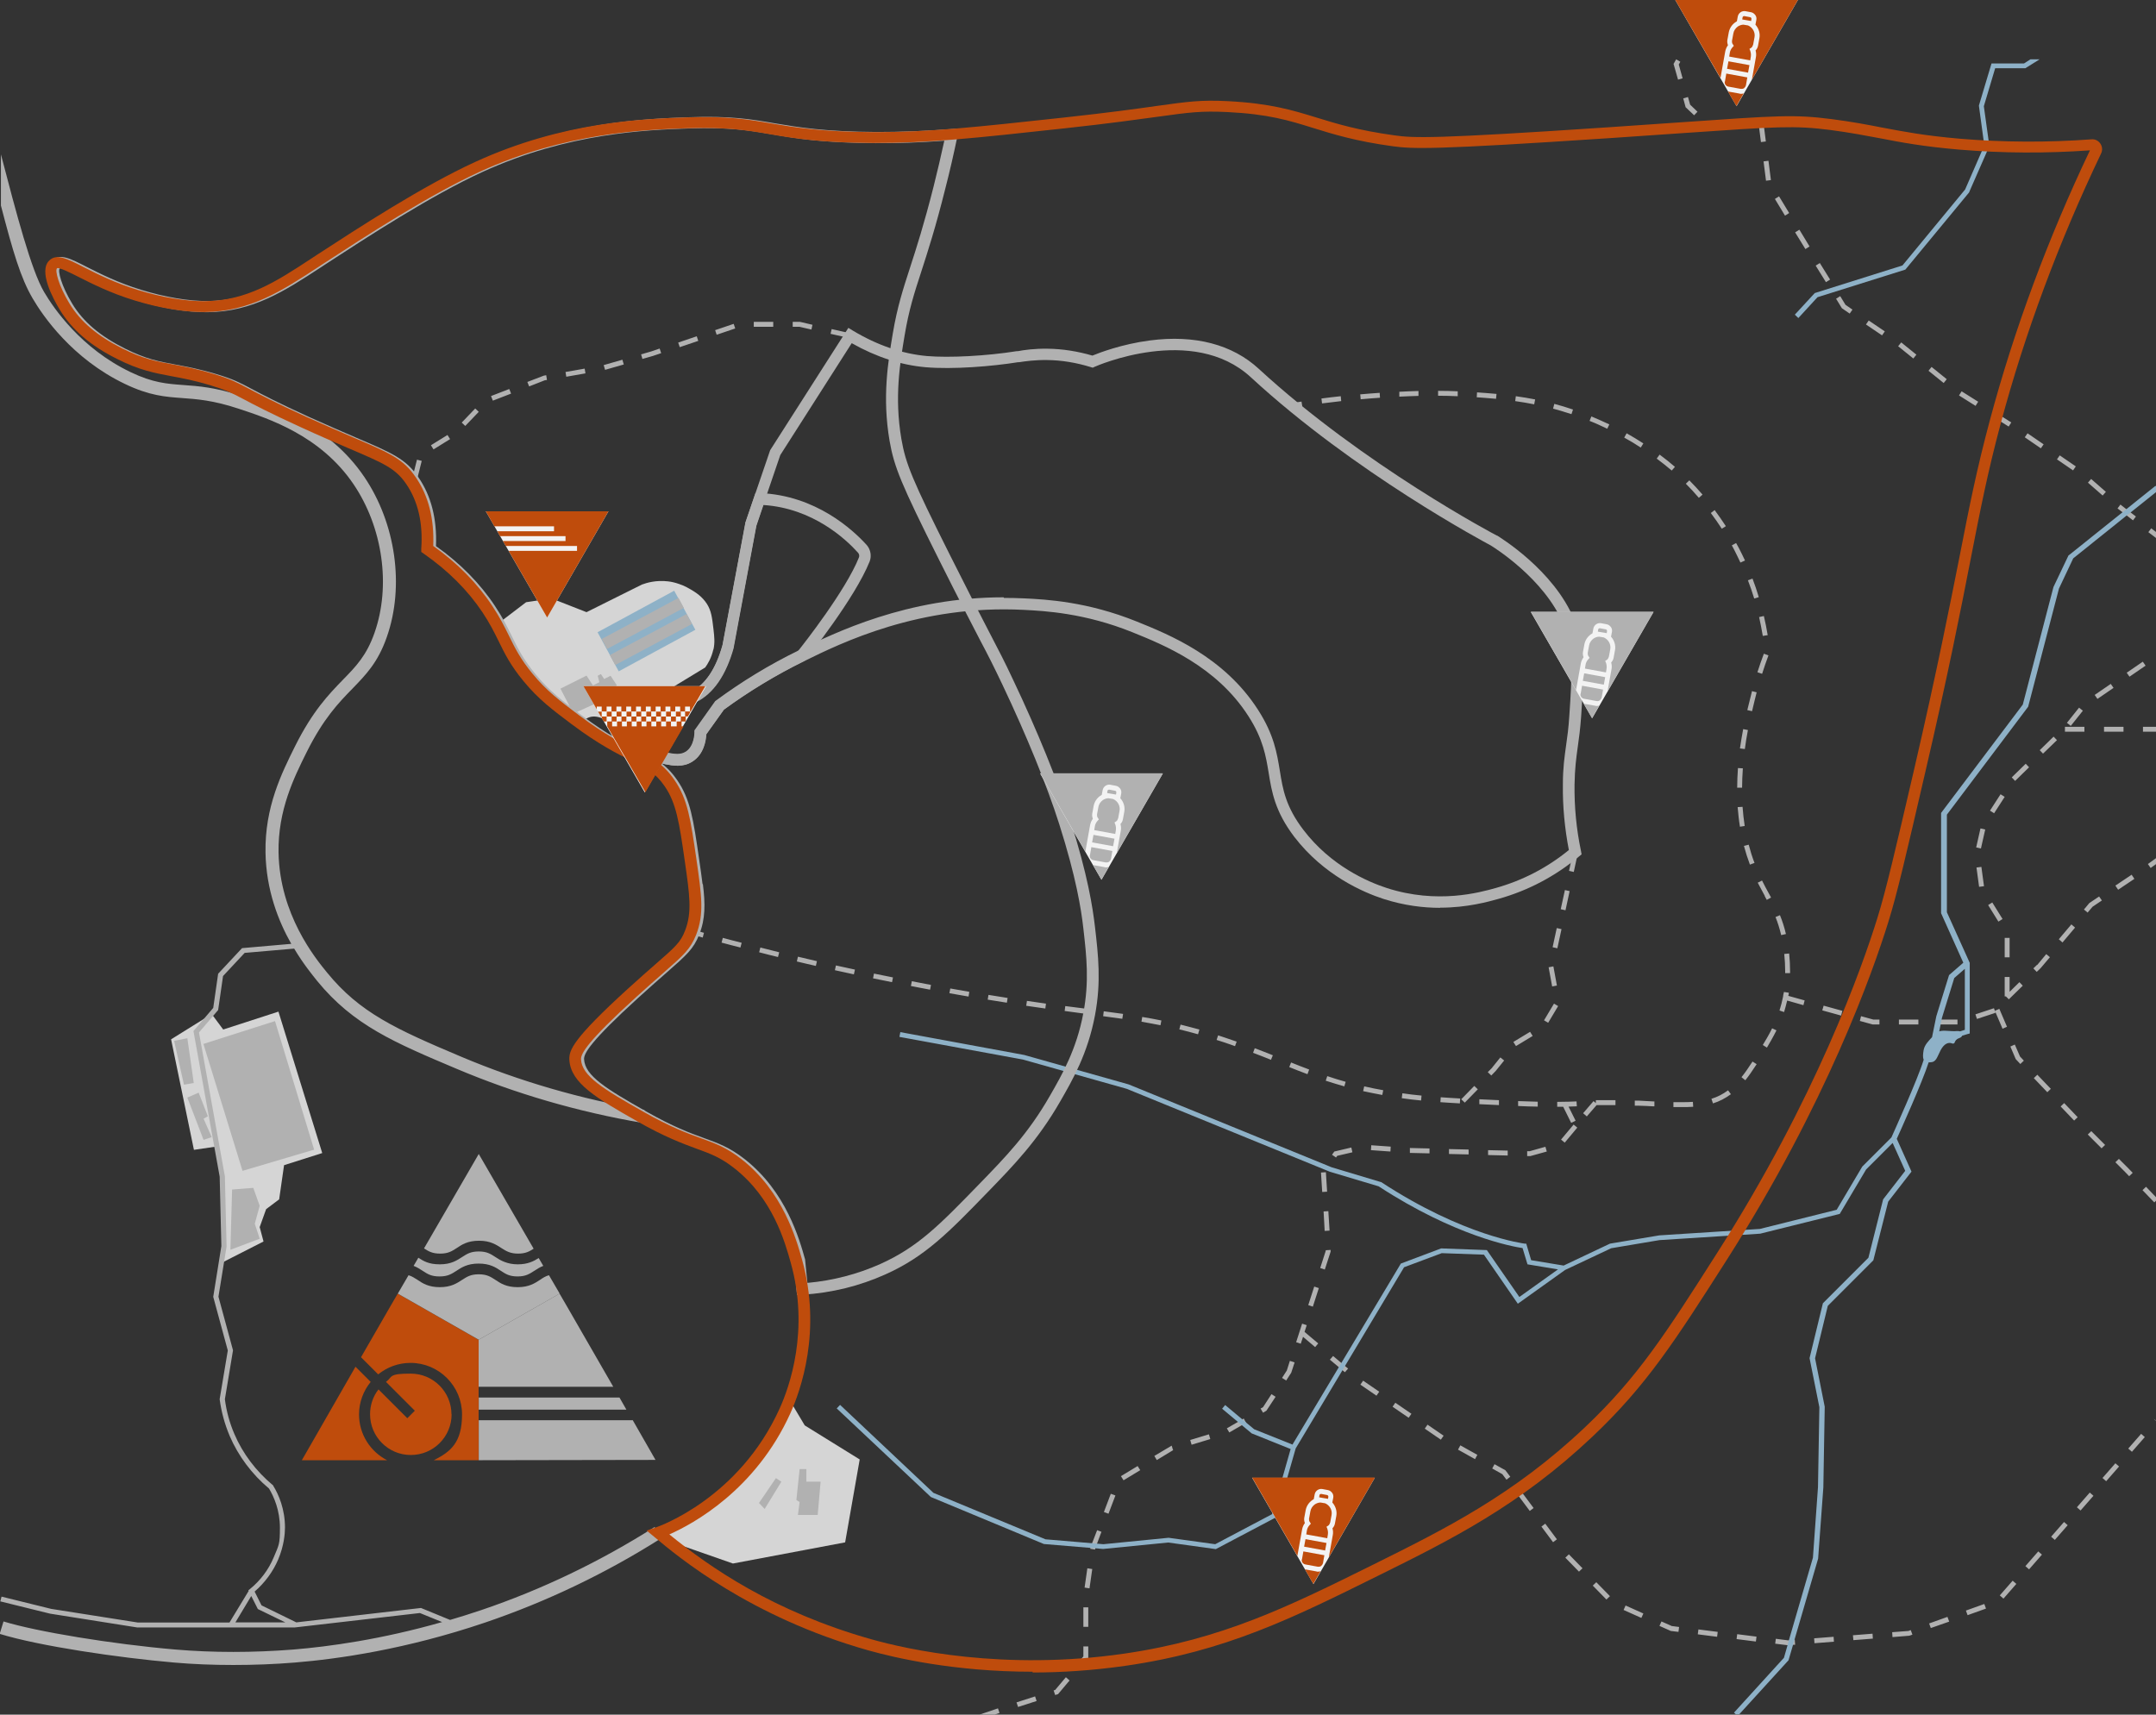 <?xml version="1.0" encoding="UTF-8"?>
<svg id="Ebene_2" data-name="Ebene 2" xmlns="http://www.w3.org/2000/svg" version="1.1" viewBox="0 0 1406.4 1118.7">
  <rect x="0" y="0" width="1406.4" height="1118.7" fill="#333333" stroke="none"/>
  <defs>
    <style>
      .cls-1 {
        fill: #b1b1b1;
      }

      .cls-1, .cls-2, .cls-3, .cls-4, .cls-5 {
        stroke-width: 0px;
      }

      .cls-2 {
        fill: #bf4c0c;
      }

      .cls-3 {
        fill: #d5d5d5;
      }

      .cls-4 {
        fill: #f3f3f3;
      }

      .cls-5 {
        fill: #8eb1c7;
      }
    </style>
  </defs>
  <path id="areas" class="cls-3" d="M181.6,659.9l28.6,92.4-24.9,7.9-3.2,22.3-8.5,6.4-4.2,11.7,2.5,9.4-27.5,14,1.7-10.7-1.1-45.6-3.5-19.7-15,2.2-14.9-72.1,26.5-16.5,7.5,10.1,36.1-11.7h-.1ZM524.9,929.9l-9.9-16.6-22,38.5-29.5,28.9-34.2,19.2,6.5,5.4,42.3,14.8,73.2-13.8,9.5-54.1-36-22.3h.1ZM465.4,423.8c1-4.6.6-8.2,0-13.4-.9-7.6-1.4-11.8-4.2-16.3-3.2-5-7.4-7.6-10.6-9.5-7.1-4.3-13.6-5.2-14.9-5.3-7.7-.9-13.8.9-17,2.1l-36.1,18c-7.6-3-15.1-5.9-22.7-8.9-5.3.7-11.4,1.6-16.7,2.4l-17.7,13.5,15.7,31.4,24.3,22.6,14.4,11s3.7-6.2,12.2-3l8.5,3.2,59.4-36.1c1.7-2.3,4.1-6.3,5.3-11.7h.1Z"/>
  <path id="paths" class="cls-1" d="M313.9,1050.5c-6.9,2.3-13.7,4.5-20.3,6.4l-19-7.8-81.3,9.4-22.7-11.1-4.5-9c6.7-5.8,12-13,15.4-21,3.8-9,4.4-16.9,4.4-20.8,0-12-4.1-21.5-7.7-27.3v-.2c-.1,0-.3-.2-.3-.2-10.9-9.1-19.6-20.6-25-33.3-3.1-7.2-5.2-14.8-6.2-22.7l5.3-31.9-9.5-35,5.3-32.7-1.1-45.8h0l-16.9-93.9,12.5-14.6,3.2-22.2,14.1-15.1,32.3-2.8c5.9,9.9,11.8,17.1,15,21.1,23.6,28.9,50.4,40.2,90.9,57.3,38.3,16.2,79.1,28.1,121.2,35.3l1.4-8.4c-41.5-7.1-81.7-18.8-119.4-34.7-42.9-18.1-66.3-28.8-87.6-54.9-7.7-9.4-31-37.9-31.7-78.5-.4-27.6,10-48.6,18.4-65.5,10.9-21.8,20.8-32.1,29.7-41.2,8.9-9.2,16.7-17.1,22.5-33.7,11.7-33.2,5.9-74.2-14.7-104.6-23-33.9-58.3-45.6-79.4-52.6-17.6-5.8-28.8-6.6-38.7-7.3-10.6-.8-19.7-1.4-34.3-8.4-32.4-15.5-50.3-41.8-56.5-52.4-8.3-14.2-17.9-50.6-28.1-89.7v33.4c7.9,30.3,12.9,47.3,20.7,60.6,6.6,11.3,25.7,39.3,60.2,55.8,16,7.7,26.4,8.4,37.3,9.2,9.4.7,20.1,1.4,36.7,6.9,20.1,6.6,53.7,17.7,75.1,49.3,19.1,28.2,24.5,66.3,13.7,97-5.2,14.8-12,21.8-20.6,30.6-9.2,9.5-19.7,20.3-31.2,43.3-8.8,17.7-19.8,39.8-19.3,69.4.4,24.5,8.4,44.8,16.8,59.6l-32.1,2.8-15.6,16.7-3.2,22.3-12.9,15.1,17.1,95,1.1,45.3-5.3,33.1,9.5,35-5.3,31.7v.2c1.1,8.2,3.3,16.2,6.5,23.8,5.6,13.1,14.5,25,25.7,34.4,3.3,5.5,7.1,14.4,7.1,25.5s-.6,11.1-4.1,19.5c-3.3,7.9-8.7,15.1-15.5,20.6l-1,.8.2.4-12.5,20.6h-59.8l-56.5-8.9-32.4-8-.8,3.1,32.4,8,56.8,9h103l81.5-9.4,14.5,5.9c-39.9,11.4-73.9,16-96.8,17.9-26.2,2.1-53,2.1-77.4,0-40.9-3.5-90.1-11.6-111.9-18.3l-2.5,8.1c25.9,8,77.9,15.6,113.7,18.7,12.4,1.1,25.5,1.6,38.8,1.6s26.7-.5,40.1-1.6c28.1-2.3,72.5-8.6,124.1-26.1,40.3-13.7,78.9-32.2,115-55.1l-4.5-7.2c-35.5,22.5-73.5,40.8-113.1,54.2h0ZM153.5,1058.6l10.4-17.3,4.3,8.5,17.9,8.7h-32.6ZM374,465.5l-8.4-16.2,17-8.5,4.2,6.4,4.2-2.1-1.1-4.2,2.1-1.1,2.1,3.2,4.2-2.1,4.2,6.4-12.7,6.4,1.8,3.9-17.8,8.1h0l.2-.2h0ZM707.1,661.3c-4-.5-8.2-1.1-12.6-1.7l.4-3.2c4.4.6,8.6,1.1,12.6,1.6l-.4,3.2h0ZM852.8,700.8c-4.3-1.6-8.6-3.3-11.8-4.6l1.2-3c3.2,1.3,7.5,3,11.8,4.6l-1.1,3h-.1ZM843.2,266.1l-.5-3.1c2-.3,4.1-.7,6.3-1l.5,3.1c-2.2.3-4.3.7-6.3,1h0ZM419.1,234.3l-.9-3.1,6.9-2,5.2-1.8,1,3-5.3,1.8-7,2h0ZM862.5,777.7l-.8-12.7,3.2-.2.8,12.7-3.2.2h0ZM345.2,252.2l-1.2-3,10.7-4.1,1.6-.3.5,3.1-1.4.2-10.2,4h0ZM394.7,241.3l-.9-3.1,12.2-3.5.9,3.1-12.2,3.5ZM369.4,245.8l-.5-3.1,12.5-2.2.5,3.1-12.5,2.2ZM862.4,263.2l-.4-3.2c4.1-.5,8.4-1.1,12.6-1.5l.3,3.2c-4.2.5-8.4,1-12.5,1.5h0ZM975.9,260.2c-4.7-.4-9.2-.8-12.6-1l.2-3.2c3.4.2,7.9.6,12.7,1l-.3,3.2h0ZM939.9,715.9c3.8.3,7.9.5,12.6.8l-.2,3.2c-4.7-.3-8.9-.5-12.7-.8l.2-3.2h.1ZM950.7,258.5c-4.2-.2-8.3-.3-12.6-.3v-3.2c4.3,0,8.5.1,12.8.3v3.2h-.2ZM973.4,696.5l5.3-6.6,2.5,2-5.5,6.8-2.9,3-2.3-2.2,2.9-2.9h0ZM1000.8,263.8c-4-.8-8.1-1.5-12.4-2.1l.4-3.2c4.4.6,8.5,1.3,12.6,2.1l-.6,3.1h0ZM863.3,790.4l3.2-.2.8,12.7-3.2.2-.3-5.7-.4-7h0ZM321.5,261.4l-1.2-3,11.9-4.6,1.2,3-11.9,4.6ZM919.8,749l12.7.3v3.2l-12.8-.3v-3.2h0ZM877,708.8c-4.1-1.1-8-2.4-12.2-3.7l1-3c4.1,1.4,8,2.6,12,3.7l-.9,3.1h.1ZM914.8,713.3c4.1.6,8.2,1.1,12.5,1.5l-.3,3.2c-4.4-.4-8.5-.9-12.6-1.5l.4-3.2h0ZM912.8,258.8v-3.2c3.9-.2,8.2-.4,12.5-.5v3.2c-4.2.1-8.5.3-12.6.5h0ZM521.4,213.2h-4.3v-3.2h4.8l8.1,1.9-.7,3.1-7.9-1.8h0ZM619.8,644.9c4.3.8,8.4,1.5,12.5,2.2l-.5,3.1c-4.1-.7-8.2-1.4-12.5-2.2l.6-3.1h0ZM594.9,640.2c4.2.8,8.4,1.6,12.4,2.4l-.6,3.1c-4.1-.8-8.2-1.5-12.5-2.4l.6-3.1h0ZM554.2,220.6l-12.4-2.8.7-3.1,12.4,2.8-.7,3.1h0ZM651,1114.6l1,3-3.3,1.1h-9.8l12.1-4.1h0ZM570.1,635.2c4.2.9,8.3,1.7,12.4,2.5l-.6,3.1c-4.1-.8-8.2-1.7-12.4-2.5l.6-3.1h0ZM545.3,629.9c4.2.9,8.3,1.8,12.4,2.7l-.7,3.1c-4.1-.9-8.2-1.8-12.4-2.7l.7-3.1ZM695.3,1094.3l2.4,2.1-7.5,8.9-1.9.6-1-3,1-.3,6.9-8.2h0ZM669.8,653c4.4.6,8.5,1.2,12.5,1.8l-.4,3.2c-4-.6-8.2-1.2-12.5-1.8l.5-3.2h0ZM675.2,1106.8l1,3-12.1,3.9-1-3,12.1-3.9ZM303.5,277.9l-2.3-2.2,8.8-9.2,2.3,2.2-8.8,9.2ZM644.8,649.1c4.3.7,8.5,1.4,12.5,2l-.5,3.1c-4.1-.6-8.2-1.3-12.5-2l.5-3.1ZM453.1,606.9c2.1.6,4.1,1.1,6.1,1.7l-.8,3.1c-2-.6-4.1-1.1-6.1-1.7l.8-3.1h0ZM479.6,214.3l-12.1,4.1-1-3,12.1-4.1,1,3ZM455.5,222.4l-12.1,4.1-1-3,12.1-4.1,1,3h0ZM282.8,293.2l-1.7-2.7,10.8-6.7,1.7,2.7-10.8,6.7ZM272,313l-3.1-.8,3.1-12.3,3.1.8-3.1,12.4h0ZM990.5,718.4c4.6.2,8.8.3,12.6.4v3.2c-3.9,0-8.2-.2-12.8-.4v-3.2h.2ZM520.6,624.2c4.2,1,8.3,2,12.3,2.9l-.7,3.1c-4.1-.9-8.2-1.9-12.4-2.9l.7-3.1h.1ZM496,618.2c4.1,1,8.2,2.1,12.3,3.1l-.8,3.1c-4.1-1-8.2-2-12.3-3.1l.8-3.1ZM471.5,611.9c4.1,1.1,8.2,2.2,12.3,3.2l-.8,3.1c-4.1-1-8.1-2.1-12.3-3.2l.8-3.1h0ZM504.4,213.2h-12.7v-3.2h12.7v3.2ZM997.8,751.1l10.3-2.9.9,3.1-10.8,3h-2v-3.2h1.6ZM1314.5,509.5l-2.2-2.3,9.1-8.9,2.2,2.3-9.1,8.9h0ZM1352.3,306.9l-10.5-7.2,1.8-2.6,10.5,7.2-1.8,2.6h0ZM1330.5,489.5l9.1-8.9,2.2,2.3-9.1,8.8-2.2-2.3h0ZM1328.9,629.6l5.9-7.1,2.4,2-6.1,7.2-2.5,2.4-2.2-2.3,2.4-2.3h0ZM1310.4,652l-1.9-1.9h-.8v-12.7h3.2v9.7l6.4-6.3,2.2,2.3-9.1,8.9h0ZM1331.3,292.5l-10.5-7.2,1.8-2.6,10.5,7.2-1.8,2.6h0ZM1303.6,601.3l-6.7-10.8,2.7-1.7,6.7,10.8-2.7,1.7ZM1300.8,530.6l-2.7-1.7,6.9-10.7,2.7,1.7-6.9,10.7h0ZM1310.3,278.3l-10.8-6.8,1.7-2.7,10.8,6.8-1.7,2.7ZM1310.9,624.6h-3.2v-12.7h3.2v12.7ZM1304.2,658.2l5,11.7-2.9,1.3-5-11.7,2.9-1.3h0ZM1387.3,438.9l10.5-7.2,1.8,2.6-10.5,7.2-1.8-2.6h0ZM1348.3,471.6l7.9-9.9,2.5,2-7.9,9.9-2.5-2ZM1385.2,474.2v3.2h-12.7v-3.2h12.7ZM1381.7,580.5l-1.8-2.7,10.6-7.1,1.8,2.7-10.6,7.1h0ZM1366.4,453.4l10.5-7.2,1.8,2.6-10.5,7.2-1.8-2.6h0ZM1289.1,552.9l2.8-12.4,3.1.7-2.8,12.4-3.1-.7h0ZM1384.8,334.4l-3.5-2.7,1.9-2.5,4.1,3.2,2.6,2,3.4,2.6-1.9,2.5-4-3.1-2.6-2h0ZM1362.9,589.2l6.4-4.3,1.8,2.6-6.1,4.1-3.2,3.8-2.4-2,3.5-4.2h0ZM1347,474.2h12.7v3.2h-12.7v-3.2ZM1343,612.8l8.2-9.7,2.4,2.1-8.2,9.7-2.4-2.1ZM1371.6,323.3l-9.6-8.4,2.1-2.4,9.6,8.4-2.1,2.4ZM706.7,1074.2h3.2v7.7l-4,4.7-2.4-2.1,3.2-3.8v-6.5h0ZM1070.3,292c-3.5-2.3-7.1-4.5-10.8-6.5l1.6-2.8c3.7,2.1,7.4,4.3,10.9,6.6l-1.7,2.7h0ZM1099.6,70.1l-1.6-5.9,3.1-.9,1.4,5,4.8,4.6-2.2,2.3-5.5-5.2h0ZM1101.9,313.3c3,3,5.9,6.2,8.7,9.4l-2.4,2.1c-2.7-3.2-5.6-6.3-8.5-9.2l2.3-2.2h0ZM1026.6,568.9l-3.1-.7,2.7-12.5,3.1.7-2.7,12.5h0ZM1094.6,51.9l-2.9-10.2,1.7-3h0l2.7,1.6-1,1.8,2.5,9-3.1.9h.1ZM1048.4,279.7c-3.8-1.8-7.6-3.6-11.5-5.1l1.2-2.9c3.9,1.6,7.8,3.4,11.7,5.2l-1.4,2.9h0ZM1020.8,580.7l3.1.7-2.7,12.5-3.1-.7,2.7-12.4h0ZM1012.5,643.6l-2.3-12.5,3.1-.6,2.3,12.5-3.1.6h0ZM1009.9,667.3l-2.7-1.6,6.5-10.9,2.7,1.6-6.5,10.9h0ZM1025.1,270.2c-4-1.3-8-2.5-12-3.6l.8-3.1c4.1,1.1,8.2,2.3,12.2,3.7l-1,3h0ZM1289.3,566l3.2-.4,1.7,12.6-3.2.4-1.7-12.6ZM1015.9,618.7l-3.1-.7,2.7-12.5,3.1.7-2.7,12.5h0ZM1164.5,634.9v-1.3c0-3.7-.2-7.4-.6-11.2l3.2-.3c.4,3.9.6,7.7.6,11.5s0,.9,0,1.3h-3.2ZM1161.1,597.1c1.6,3.9,2.9,8,3.9,12.3l-3.1.7c-1-4.2-2.2-8.1-3.7-11.8l2.9-1.2h0ZM1164.4,140.7l-6.6-10.9,2.7-1.7,6.6,10.9-2.7,1.7ZM1191.1,184.1l-6.7-10.8,2.7-1.7,6.7,10.8-2.7,1.7ZM1248.1,233.9l-9.9-8,2-2.5,9.9,8-2,2.5h0ZM1150.4,105.3l3.2-.4,1.6,12.6-3.2.4-1.6-12.6ZM1148.7,92.7l-1.6-12.6,3.2-.4,1.6,12.6-3.2.4ZM1123.2,345c-2.3-3.5-4.7-7-7.2-10.3l2.5-1.9c2.5,3.4,5,6.9,7.3,10.5l-2.7,1.7h0ZM1144.3,390.5c-1.2-4-2.6-8-4.1-11.9l3-1.1c1.5,4,2.9,8,4.1,12.1l-3,.9h0ZM1150.6,401.9c1,4.1,1.8,8.4,2.5,12.5l-3.2.5c-.7-4.1-1.5-8.3-2.4-12.3l3.1-.7h0ZM877.8,891.6l1.6,1.3-2.1,2.4-1.2-1-2.5-2.1-6.1-5.1,2.1-2.4,5.7,4.8,2.5,2.1h0ZM1170.8,1070.4l.2,2.7h-1l-3.4.3h-.5l-8.1-1,.4-3.2,7.8,1h1.4l3.2-.4v.5h0ZM1196.1,1067.9l.2,3.2-12.7,1-.2-3.2,12.7-1h0ZM1149.4,439.6l-3-1c1.3-4.1,2.7-8.1,4.2-12.1l3,1.1c-1.5,3.9-2.8,7.9-4.1,11.9h0ZM1166.4,649.7l10.8,3-.8,3.1-10.6-3c-.6,2.6-1.3,5.1-2,7.5l-3-1c.9-2.9,1.7-5.9,2.3-8.9,0-.7.3-1.8.6-3.2l3.2.5c0,.7-.2,1.4-.3,1.9h-.2ZM1151.2,584.5c-1.5-2.7-3-5.5-4.6-8.6l2.8-1.4c1.5,3,3,5.8,4.5,8.5.5.9,1,1.8,1.4,2.6l-2.8,1.5c-.5-.9-1-1.7-1.4-2.6h0ZM1158.8,672.3c-2.2,4.4-4.5,8.3-6.2,11.2l-2.7-1.7c1.7-2.8,4-6.6,6.1-10.9l2.9,1.4h-.1ZM1173.8,149.9l6.6,10.9-2.7,1.7-6.7-10.9,2.7-1.7h0ZM1189.5,656.1l12.3,3.4-.8,3.1-12.3-3.4.9-3.1h0ZM1222,665.2h4v3.2h-4.4l-8.4-2.3.8-3.1,8,2.2h0ZM1219,209.1l10.5,7.1-1.8,2.6-10.5-7.1,1.8-2.6ZM1203.9,198.9l4.5,3.1-1.8,2.6-5.1-3.5-3.8-6.2,2.7-1.7,3.4,5.6h.1ZM1221.5,1065.9l.2,3.2-12.7,1-.3-3.2,12.7-1h.1ZM1135,539.3c-.7-4.1-1.1-8.4-1.5-12.7l3.2-.2c.3,4.2.8,8.4,1.4,12.5l-3.2.5h0ZM1127.2,711.3l1.9,2.6c-3.7,2.7-7.5,4.7-11.7,6l-1-3c3.9-1.2,7.4-3,10.8-5.5h0ZM1142.8,450.9l3.1.8h0c-.9,3.8-2,7.8-3,12.3l-3.1-.7c1.1-4.5,2.1-8.6,3-12.1v-.2h0ZM1104.3,718.9l.2,3.2c-2.3.2-4.9.2-7.9.2h-5v-3.2h5c2.9,0,5.4,0,7.6-.2h.1ZM1107.9,1063.1l12.6,1.6-.4,3.2-12.6-1.6.4-3.2ZM1246.4,1063.5l1.1,3-2,.7-11,.9-.2-3.2,10.6-.8,1.6-.6h0ZM1135.3,367c-1.3-2.7-2.6-5.5-4-8.2-.5-1-1.1-2-1.6-3l2.8-1.5c.6,1,1.1,2,1.7,3.1,1.4,2.7,2.8,5.5,4.1,8.3l-2.9,1.3h0ZM1143.2,692.6l2.7,1.7c-3,4.6-5.2,7.8-7.4,10.5l-2.5-2c2.1-2.6,4.3-5.7,7.2-10.2h0ZM1133.2,1066.2l12.6,1.6-.4,3.2-12.6-1.6.4-3.2h0ZM1137.1,475.7l3.1.6c-.8,4.2-1.5,8.4-2,12.4l-3.2-.4c.6-4.1,1.3-8.3,2.1-12.6h0ZM1136.9,501.3c-.3,4.3-.5,8.5-.5,12.6h-3.2c0-4.2.2-8.5.5-12.8l3.2.2h0ZM1141.5,564.1c-1.5-4-2.8-8.1-3.9-12.2l3.1-.8c1.1,4.1,2.3,8.1,3.8,11.9l-3,1.1h0ZM1396.7,935.5l2.4,2.1-8.4,9.6-2.4-2.1,8.4-9.6ZM1388.8,767.3l-2.6-2.7-6.3-6.3,2.3-2.2,6.3,6.3,2.7,2.8-2.3,2.2h0ZM1379.9,954.7l2.4,2.1-8.4,9.6-2.4-2.1,8.4-9.6h0ZM1363.2,973.8l2.4,2.1-8.4,9.6-2.4-2.1,8.4-9.6ZM1090.7,1060.9l4.6.6-.4,3.2-5-.6-7.4-3.3,1.3-2.9,7,3.1h0ZM1373.2,747l-2.3,2.2-9-9,2.3-2.2,9,9h0ZM1397.9,474.2h8.5v3.2h-8.5v-3.2ZM1238.7,665.2h12.7v3.2h-12.7v-3.2ZM1355.3,728.9l-2.3,2.2-8.8-9.2,2.3-2.2,8.8,9.2ZM1401.3,563.6l5.1-3.7v3.9l-3.5,2.5-1.8-2.6h0c0,0,.1-.1.1-.1ZM1405.2,925.8l1.2,1.1v.2l-1.3-1.2h0s0,0,0,0h.1ZM1399.9,774.3l6.5,6.8v2.3l-1.1,1.1-7.7-8,2.3-2.2h0ZM1406.4,347v4l-5-3.8,1.9-2.5,3,2.3h0ZM1264.2,665.2h12.7v3.2h-12.7v-3.2ZM1288.7,264.8l-10.8-6.8,1.7-2.7,10.8,6.8-1.7,2.7h0ZM1346.4,993l2.4,2.1-8.4,9.6-2.4-2.1,8.4-9.6h0ZM1270.4,1055l1.1,3-12,4.2-1.1-3,12-4.3h0ZM1294.4,1046.5l1.1,3-12,4.3-1.1-3,12-4.3ZM1267.9,249.9l-9.9-8,2-2.5,9.9,8-2,2.5h0ZM1300.7,657.8l1,3-12.1,4-1-3,12.1-4ZM1329,701.2l8.8,9.2-2.3,2.2-8.8-9.2,2.3-2.2ZM1329.6,1012.2l2.4,2.1-8.4,9.6-2.4-2.1,8.4-9.6ZM1312.9,1031.3l2.4,2.1-8.4,9.6-2.4-2.1,8.4-9.6ZM1317.6,689.2l2.6,2.8-2.3,2.2-3-3.2-3.5-8.2,2.9-1.3,3.3,7.6h0ZM1028.9,735.7l-8.2,9.8-2.4-2,8.2-9.8,2.4,2h0ZM851,869l8.9,7.5-2,2.4-7.9-6.7-1.5,4.5-3-1,3.9-12.1,3,1-1.4,4.3h0ZM829.4,909.6l2.7,1.7-6,9.1-2.2,1.3-1.6-2.7,1.6-.9,5.5-8.5h0ZM841.5,887.9l3,1-2.2,6.7-3.3,5.1-2.7-1.7,3.1-4.8,2-6.3h.1ZM812.9,928.1h0l-2.9,1.8-8.1,4.7-1.6-2.7,7.1-4.1,2.9-1.7,1-.6,1.5,2.7h0ZM829.2,691.5c-4.5-1.8-8.3-3.3-11.8-4.6l1.1-3c3.5,1.3,7.3,2.8,11.8,4.6l-1.2,2.9h.1ZM805.5,682.5c-2.4-.9-4.9-1.7-7.5-2.6-1.5-.5-3-1-4.4-1.4l1-3c1.5.5,2.9,1,4.5,1.5,2.6.9,5.1,1.7,7.6,2.6l-1.1,3h0ZM887.6,260.5l-.3-3.2c4.2-.4,8.5-.7,12.7-1l.2,3.2c-4.2.3-8.4.6-12.6,1h0ZM881.5,748.7l.7,3.1-9.9,2.3-.8,1.1-2.6-1.8,1.5-2.1,11-2.6h0ZM857.3,839.4l3,1-3.9,12.1-3-1,3.9-12.1h0ZM868,816.6l-3.8,11.7-3-1,3.6-11.2v-.4l3.2-.2v1h0ZM890,708.8c4,.9,8.1,1.8,12.3,2.5l-.6,3.1c-4.2-.8-8.4-1.6-12.5-2.5l.7-3.1h0ZM788.6,935.8l.9,3.1-12.2,3.7-.9-3.1,12.2-3.7ZM715.5,998.3l3,1.1-3,8-1.1,3h0v.6l-3.2-.5v-.3l.2-.8.9-2.3,3.4-8.8h-.2ZM732.1,664.7c-4-.6-8.2-1.1-12.5-1.7l.4-3.2c4.4.6,8.5,1.1,12.6,1.7l-.5,3.2h0ZM709.3,1023.2l3.2.5-1.8,12.6-3.2-.5,1.8-12.6h0ZM724.6,974.6l3,1.1-4.5,11.9-3-1.1,4.5-11.9h0ZM1090.5,307c-3.1-2.6-6.4-5.3-9.8-7.8l1.9-2.6c3.5,2.6,6.9,5.3,10,8l-2.1,2.4h0ZM781.5,674.8c-4.2-1.2-8.1-2.2-12.2-3.2l.8-3.1c4.1,1,8.1,2.1,12.3,3.2l-.9,3.1h0ZM742.1,956.5l1.7,2.7-10.9,6.6-1.7-2.7,10.9-6.6ZM757,668.9c-4-.8-8-1.5-12.4-2.3l.5-3.1c4.4.7,8.5,1.5,12.5,2.3l-.6,3.1h0ZM764.9,945.4l.4.7-10.7,6.5-1.6-2.7,11.3-6.7.7,2.2h-.1ZM1008,994.1l7.6,10.2-2.5,1.9-7.6-10.2,2.5-1.9h0ZM706.7,1048.7h3.2v12.7h-3.2v-12.7ZM992.8,973.7l7.6,10.2-2.5,1.9-7.6-10.2,2.5-1.9h0ZM1019.6,722.1h-3.8v-3.2c5.9,0,9.8-.2,12.6-.3l.2,3.2c-1.5,0-3.2.2-5.4.2l4.6,9.2-2.9,1.4-5.2-10.5h0ZM982.1,959.4l3.1,4.1-2.5,1.9-2.7-3.6-6.6-3.7,1.5-2.8,7.2,4h0ZM999.8,675.9l-10.9,6.6-1.7-2.7,10.9-6.6,1.7,2.7ZM983.4,753.9l-12.7-.3v-3.2l12.8.3v3.2h0ZM1060.4,1047.5l11.6,5.2-1.3,2.9-11.6-5.2,1.3-2.9ZM1023.4,1014.1l8.9,9.1-2.3,2.2-8.9-9.1,2.3-2.2h0ZM1078.3,718.6h.9v3.2h-1c-2.9-.2-6-.3-9.2-.4h-2.6v-3.3h2.7c3.2.2,6.3.3,9.2.5h0ZM889.2,900.8l10.5,7.2-1.8,2.6-10.5-7.2,1.8-2.6h0ZM1041.3,1032.3l8.9,9.1-2.3,2.2-8.9-9.1,2.3-2.2h0ZM1049.1,717.8h4.7v3.2h-12.3l-6.4,7.4-2.4-2.1,6.8-7.9,1.5,1.3v-1.9h8.1ZM910.2,915.2l10.5,7.2-1.8,2.6-10.5-7.2,1.8-2.6h0ZM957.9,753.2l-12.7-.3v-3.2l12.8.3v3.2h0ZM952.6,943l11.1,6.2-1.5,2.8-11.1-6.2,1.5-2.8h0ZM894.5,747.2l12.7.9-.2,3.2-12.7-.9.2-3.2h0ZM931.2,929.5l10.5,7.2-1.8,2.6-10.5-7.2,1.8-2.6ZM977.7,721c-4.5-.2-8.7-.4-12.7-.6v-3.2c4.1.2,8.3.4,12.8.6v3.2h0ZM961.7,708.5l2.3,2.2-8.5,8.7-2.3-2.2,8.5-8.7h0ZM526,966.7h9.3l-1.9,21.7h-12.9l1.1-8.4-2.1-1.3,2.1-20.2h4.4v8.2h0ZM506.2,964.4l3.5,2.3-10.9,17.8-3.7-3.9,11.1-16.3h0ZM169.4,786.7l-3.2,11.7,3.2,9.8-19.1,7.2,1.1-39.3,13.8-1.1,4.2,11.7h0ZM135.6,728.3l-2.8,1.6,5.3,12-5.3,1.8-10.6-27.6,7.4-3.2,6,15.4ZM122.2,677.3l4.2,29.3-6.4,1.1-6.4-28.6,8.5-1.7h.1ZM204.9,750.1l-46.7,13.8-25.5-82.8,46.7-14.9,25.5,83.8h0Z"/>
  <path id="lakes" class="cls-5" d="M439.8,385.4l13.8,25.5-50,27.1-13.8-25.5,50-27.1ZM1185.6,193.9l57.3-18,41.7-50.5v-.2l13.1-29.9-3.6-26,7.4-24.8h19.7l9.3-5.8h-6l-4.2,2.7h-21.2l-8.2,27.4v.3l3.5,25.8-12.5,28.7-40.9,49.6-57.2,18-13,14.1,2.3,2.2,12.4-13.5h0ZM1406.4,317v4.1l-16.5,13.2-2.6,2-34.9,28-9.3,19.7-20.1,77.1-53,70.4v63.7l14.9,33v46.1l-1.2.3s-1.5.4-3.7,1.1c-.3.7-1,1.3-2,1.6-1.8.6-2.6,1.8-2.9,2.8-.2.6-.9,1-1.6.7-2.7-1.1-5.4.3-7.6,4.4-2.5,4.8-2.8,7.9-7,7.9s-.5,0-.8,0c-4.2,13.2-18.5,44.8-20.8,49.9l9.6,21.4-15.2,19.6-9.7,38.3-29.7,29.7-8.3,34.2,6.3,31.6v.2l-.9,52.5-3.4,46.4-15.5,53.2-.8,2.8-3,10.3-32.2,35.3h-2.2l-1.2-1.1,32.6-35.8,2.4-8.4.9-3.3,15.6-53.6,3.3-46,.9-52.2-6.4-32,8.7-35.8,29.7-29.7,9.6-38.1,14.4-18.6-8.2-18.2-17.3,17.3-17.2,29-51.9,12.9-65.7,4.2-31.5,5.3-30.1,14.2-30.8,22-22.1-32-27.5-1-24.6,9.2-70.7,118.2-12.9,45-39.2,20.7-31.1-4.3-42.4,4.2h0l-38.4-3.2h-.2l-73.8-30.7-.2-.2-61.2-57.6,2.2-2.3,60.9,57.4,73.1,30.3,37.8,3.2,42.5-4.2,30.4,4.2,37.1-19.6,12.1-42.5-25.4-10.2-19.3-16.1,2-2.4,18.9,15.8,25,10,70.7-118.1,26.3-9.9,29.8,1.1,21.2,30.6,25.2-18-19.9-3.3-3.2-10.6c-6.7-1-44.1-7.8-93.9-40.3l-31.8-9.5-132.5-54.1-67.7-19.1-80.6-14.8.6-3.1,80.8,14.9,68.1,19.2,132.5,54.1,32,9.6h.2c54.2,35.5,93.3,40.1,93.7,40.2h1l3.2,10.8,21.2,3.5,30.2-14.3,32.2-5.4,65.6-4.2,50.1-12.5,16.7-28.2,19-19c1.5-3.4,17-37.5,21-50.5v-.4c-.6-1.4-.4-3.5,0-6,.6-3.5,3.3-6.1,5.5-8.5l2.8-13.7,8.3-26.8,9.3-8.1-14.5-32.3v-65.4l53.3-70.7,20-76.7,9.8-20.6.3-.2,34.6-27.7,2.6-2.1,19.1-15.3h.5,0ZM1281.7,632.1l-6.9,6-8,25.9-1.8,8.9c2.9-1,7.7.2,11.4-.2.9,0,1.6,0,2.2.2,1.3-.4,2.4-.8,3.1-1v-39.8h0Z"/>
  <path id="short-path-running" class="cls-1" d="M442.1,499.6c-2.8,0-5.6-.5-8.2-1-2.5-.5-24.1-4.9-25.3-18.2-.6-6.8,4.6-11.9,7.5-14.7,7.6-7.4,15.6-9.1,22.7-10.7,4.3-.9,8.3-1.8,12.2-3.8,9.1-4.6,16-14.9,20.3-30.4l14.9-79.7,6.6-19.4h2.8c36.6,1.4,60.9,24.1,69.7,33.8,2.6,2.9,3.4,7.2,2,10.8-9.7,24.2-40.3,62.4-41.6,64l-.5.6-.7.4c-18.3,9-35.8,19.6-52.2,31.6l-11.5,16.1c-.2,3.7-1.4,13-9.1,17.8-3.1,2-6.3,2.6-9.3,2.6h0l-.3.2h0ZM493.4,343.1l-14.8,79.5v.2c-5,17.7-13.1,29.6-24.2,35.2-4.7,2.4-9.4,3.4-14,4.4-6.7,1.5-13,2.8-19.1,8.7-2.1,2-5.6,5.4-5.3,8.7.5,5.5,11.6,10.1,19.3,11.5,4.7.9,8.7,1.6,12.2-.6,5.7-3.6,5.7-12.4,5.7-12.7v-1.2l13.5-19,.5-.4c16.7-12.3,34.5-23.2,53.1-32.3,4.1-5.1,31.4-39.9,40-61.4.4-1,.2-2.2-.6-3.1-7.9-8.8-29.4-29-61.7-31.1l-4.6,13.6h0Z"/>
  <path id="swimming" class="cls-1" d="M446.1,396.6l-50.1,26.8-3.5-6.5,50.1-26.8,3.5,6.5ZM447.9,400.6l-50.1,26.8,3.5,6.5,50.1-26.8-3.5-6.5Z"/>
  <g id="start-icon">
    <polygon id="start-icon-background" class="cls-4" points="396.9 333.6 356.9 402.9 316.9 333.6 396.9 333.6"/>
    <polygon id="start-icon-color" class="cls-2" points="396.9 333.6 356.9 402.9 331.8 359.4 376.4 359.4 376.4 356.2 329.9 356.2 328.1 353 368.9 353 368.9 349.8 326.2 349.8 324.4 346.6 361.4 346.6 361.4 343.4 322.5 343.4 316.9 333.6 396.9 333.6"/>
  </g>
  <g id="full-icon">
    <path id="green-path" class="cls-1" d="M400,904.8h-87.8v-30.7l52.8-30.1,5,8.6,30,52.1h0ZM404.1,911.8h-91.8v7.9h96.3l-4.5-7.9h0ZM412.6,926.6h-100.3v26.1l115.3-.2-14.9-26h0Z"/>
    <path id="orange-path" class="cls-2" d="M252.6,952.7h-55.7l35-61,9.9,9.9c-4.7,5.8-7.6,13.2-7.6,21.2,0,13,7.4,24.3,18.3,29.9h.1ZM294.5,922.8c0-14.7-11.9-26.6-26.6-26.6s-11.6,2-16.1,5.4l18.8,18.8-4.9,4.9-18.8-18.8c-3.5,4.5-5.5,10.1-5.5,16.2,0,14.7,11.9,26.6,26.6,26.6s26.6-11.9,26.6-26.6h0ZM259.4,844.1l-5,8.6-18.9,32.8,11.2,11.2c5.8-4.7,13.1-7.5,21.1-7.5,18.5,0,33.6,15.1,33.6,33.6s-7.5,24.4-18.4,29.9h29.2v-78.6l-52.8-30.1h0Z"/>
    <path id="blue-path" class="cls-1" d="M287.1,817.9c-5.1,0-7.6-1.5-10.5-3.4l35.7-61.6,35.8,61.8c-2.8,1.8-5.2,3.2-10.2,3.2s-7.7-1.6-10.8-3.6c-3.4-2.2-7.2-4.8-14.6-4.8s-11.2,2.5-14.6,4.8c-3.1,2-5.5,3.6-10.8,3.6h0ZM286.8,832.8c5.3,0,7.7-1.6,10.8-3.6,3.4-2.2,7.2-4.8,14.6-4.8s11.2,2.5,14.6,4.8c3.1,2,5.5,3.6,10.8,3.6s7.7-1.6,10.8-3.6c1.8-1.1,3.6-2.4,6-3.3l-3-5.1c-3.2,2-7,4.1-13.7,4.1s-11.2-2.5-14.6-4.8c-3.1-2-5.5-3.6-10.8-3.6s-7.7,1.6-10.8,3.6c-3.4,2.2-7.2,4.8-14.6,4.8s-10.7-2.2-14-4.3l-3.1,5.3c2.4.9,4.3,2.2,6,3.3,3.1,2,5.5,3.6,10.8,3.6h.2ZM358.1,832c-2.2.6-3.9,1.7-5.8,3-3.4,2.2-7.2,4.8-14.6,4.8s-11.2-2.5-14.6-4.8c-3.1-2-5.5-3.6-10.8-3.6s-7.7,1.6-10.8,3.6c-3.4,2.2-7.2,4.8-14.6,4.8s-11.2-2.5-14.6-4.8c-1.9-1.2-3.5-2.3-5.8-3l-7,12,52.8,30.1,52.8-30.1-7-12Z"/>
  </g>
  <g id="bike-path-short">
    <path id="short-path-bike" class="cls-1" d="M939.4,592.3c-11,0-23.5-1.5-36.9-5.8-13.5-4.4-39-15.5-58.2-40.5-12.6-16.6-14.7-29.3-16.7-41.6-1.8-10.9-3.6-22.2-13.2-37.1-20.9-32.7-55.2-46.5-75.7-54.8-31-12.5-57-13.9-70.9-14.6-67.9-3.5-119,21.5-143.5,33.6-18.3,9-35.8,19.6-52.2,31.6l-11.5,16.1c-.2,3.7-1.4,13-9.1,17.8-6,3.8-12.1,2.6-17.5,1.6-2.5-.5-24.1-4.9-25.3-18.2-.6-6.8,4.6-11.9,7.5-14.7,7.6-7.4,15.6-9.1,22.7-10.7,4.3-.9,8.3-1.8,12.2-3.8,9.1-4.6,16-14.9,20.3-30.4l14.9-79.7v-.3l16.1-47.1,51-79.8,3.1,1.9c15.9,9.5,32.2,15.1,48.3,16.5,14.4,1.2,38.4,0,58.5-3.2h.7c4.2-.8,10.6-1.7,19.3-1.6,9.8.1,19.7,1.7,29.3,4.5,4.4-1.8,19.1-7.5,37.6-9.9,29.2-3.8,53.7,2.6,71,18.6,68.2,62.8,154.3,108.3,155.2,108.7h.2c1.5,1,36.9,22.4,50.3,54.9,7.5,18.2,6.3,36.1,4.5,63.2-.6,8.3-1.4,14.2-2.2,19.8-1,7.1-1.9,13.9-2.1,24.5-.2,14.5,1.2,29.1,4.2,43.4l.4,2.2-1.7,1.4c-15.5,12.9-33.1,22.2-52.3,27.6-6.8,1.9-20.6,5.8-38.3,5.8h0ZM654.9,390.1c4.4,0,8.8.1,13.3.3,14.4.7,41.1,2.1,73.3,15.1,21.3,8.6,57,23,79.2,57.7,10.4,16.2,12.3,28.3,14.2,39.9,1.9,11.9,3.8,23.2,15.3,38.3,17.9,23.5,41.9,33.9,54.5,38,32.9,10.6,60.5,2.9,70.9,0,17.5-4.9,33.6-13.2,47.8-24.8-2.7-14.1-4.1-28.5-3.9-42.8,0-11.1,1.1-18.1,2.1-25.5.8-5.5,1.6-11.3,2.1-19.3,1.8-27,2.9-43.3-4-59.9-12.2-29.5-45.4-50.1-47.2-51.2-3.5-1.9-88.9-47.3-156.6-109.8-38-35-101.2-7.1-101.8-6.8l-1.3.6-1.3-.4c-9.4-2.9-19-4.5-28.5-4.6-8.1-.1-14.1.8-18.1,1.4h-.7c-17.4,2.8-42.8,4.8-60.3,3.3-16.2-1.4-32.4-6.7-48.3-15.7l-46.6,73-15.7,46-14.9,79.6c-4.9,17.7-13.1,29.6-24.2,35.2-4.7,2.4-9.4,3.4-14,4.4-6.7,1.5-13,2.8-19.1,8.7-2.1,2-5.6,5.4-5.3,8.7.5,5.5,11.6,10.1,19.3,11.5,4.7.9,8.7,1.6,12.2-.6,5.7-3.6,5.7-12.4,5.7-12.7v-1.2l13.5-19,.5-.4c16.9-12.5,35-23.5,53.9-32.7,23.5-11.5,70.7-34.7,133.8-34.7h0l.2.4h0Z"/>
    <g id="food-icon_bike-path-short" data-name="food-icon bike-path-short">
      <polygon id="food-icon-background-3" class="cls-4" points="1078.6 399.3 1038.6 468.6 998.6 399.3 1078.6 399.3"/>
      <path id="food-icon-color-3" class="cls-1" d="M1078.6,399.3l-30,51.9,2.6-14.5c.3-1.5.2-3-.2-4.5.8-.8,1.4-1.9,1.6-3.1l.9-4.9c.6-3.2-.5-6.5-2.6-8.8l.6-3.1c.2-1.1,0-2.3-.7-3.2-.7-.9-1.6-1.6-2.7-1.8l-3.7-.7c-2.3-.4-4.5,1.1-5,3.4l-.6,3.2c-.4.2-.7.4-1.1.7-2.2,1.6-3.7,3.9-4.2,6.6l-.9,4.9c-.2,1.2,0,2.4.4,3.4-.9,1.2-1.5,2.6-1.8,4.1l-3.1,17.3-29.5-51.1h80v.2h0ZM1049.5,428.5l.9-4.9c.6-3.2-1.2-6.4-4.2-7.7l-3-.5c-1.3,0-2.6.5-3.7,1.2-1.5,1.1-2.6,2.7-2.9,4.5l-.9,4.9c0,.7,0,1.5.5,2.1l.7,1.1-.9,1c-.9,1-1.5,2.2-1.7,3.5l-.4,2.5,13.7,2.5.4-2.5c.2-1.3,0-2.6-.4-3.8l-.5-1.2,1.1-.7c.6-.4,1-1.1,1.2-1.8h0v-.2h.1ZM1031,452.6c-.3,1.5.7,3,2.3,3.3l8.2,1.5c.7.1,1.5,0,2.1-.5s1-1.1,1.2-1.8l.9-5.2-13.7-2.5-.9,5.2h0ZM1048.3,411.8c0-.3,0-.6-.2-.8-.2-.2-.4-.4-.7-.4l-3.7-.7c-.3,0-.6,0-.8.2-.2.2-.4.4-.4.7l-.2,1.3,5.8,1,.2-1.3h0ZM1040.8,460.5l-7.8-1.4,5.5,9.5,4.7-8.2c-.5.1-.9.2-1.4.2h-1.1.1ZM1032.5,444.2l13.7,2.5.9-4.9-13.7-2.5-.9,4.9h0Z"/>
    </g>
  </g>
  <g id="running-path-long">
    <path id="long-path-running" class="cls-1" d="M519.9,844.9l-2-21.5c-3.8-13.8-11.8-41.8-36.8-61.4-8.8-6.9-15.3-9.3-24.4-12.6-9.2-3.4-20.7-7.6-38.8-17.9-26.2-14.9-43.5-24.8-44.3-40.2-.3-6.2,2.3-13.6,38.3-46.4,7.5-6.8,13.4-12,18.1-16.1,12.7-11.1,16.2-14.1,19.1-21.8,3.5-9,3.4-17.3,1.9-29.5h0c-.5-4.6-1.3-9.8-2.2-15.8-3.6-25.1-5.5-37.7-13.1-48.8-6.2-9-12.1-12-22-16.8-8.9-4.4-21.1-10.5-38.7-23.7-12.5-9.4-21.6-16.2-31.4-28.1-8.5-10.3-12.3-18-16.3-26.2-2.8-5.7-5.7-11.5-10.4-18.6-9.6-14.4-22.5-27.3-38.3-38.3l-1.7-1.2v-2.1c1.2-16.9-2.2-31.1-9.8-42.2-7-10.3-14.8-13.6-37.8-23.4-8.1-3.5-18.2-7.8-30.6-13.5-20.6-9.4-31-14.9-37.8-18.5-8-4.2-11.3-5.9-21.2-8.9-10.8-3.3-18.9-4.8-26-6.1-11-2.1-20.5-3.8-35-11.1-17.7-8.8-29.6-19.1-37.6-32.2-4.5-7.4-14.1-25.3-6.8-32.2,4.8-4.6,11.5-1.2,22.6,4.5,8.5,4.3,20.1,10.2,35.2,14.8,15.6,4.8,31.1,7.4,43.4,7.3,27.5-.2,47-12.9,69.5-27.7l3.8-2.5c27.5-17.9,69.1-45,103.4-60.7,57.1-26.2,109.2-28,137.2-29,27.4-1,40.8,1.3,56.3,4,14.9,2.5,31.8,5.4,65.9,5.6,15.9,0,31-.5,49.1-1.9l4.9-.4-1,4.8c-2.4,11.6-5.1,23.4-8.1,35-6.2,24.8-11.3,40.5-15.4,53.2-4.8,14.7-8.2,25.3-11,42-3,18-6.8,40.3-2.1,67.7,2.8,16.2,7.2,26.8,31.5,75.3,14.1,28.1,21.4,42.2,26.7,52.4,5.4,10.4,8.7,16.6,14.7,29.4,16,33.7,29.2,66.3,37.3,91.7,11.3,35.4,14.6,56.7,16.1,69.7,2.1,18.2,4.1,35.5,0,57.3-4.7,25.1-14.7,42.4-22.7,56.3-14.7,25.6-30.5,41.9-47.2,59.1-25.5,26.3-40.9,42.2-66.9,53.8-16.7,7.5-34.8,12-53.7,13.2l-3.6.2h-.3ZM458.5,576.7c1.6,13.1,1.7,22.8-2.4,33.1-3.7,9.3-8.1,13.2-21.2,24.7-4.7,4.1-10.5,9.2-18,16-32,29.1-36.1,36.9-35.9,40.6.6,10.8,14.3,19.2,40.6,34.1,17.6,10,28.7,14.1,37.6,17.3,9.4,3.4,16.8,6.1,26.5,13.7,27.1,21.2,35.8,52.3,39.5,65.6v.3l1.5,14.9c16.7-1.5,32.7-5.7,47.5-12.3,24.7-11.1,38.9-25.7,64.6-52.2,17.1-17.6,31.9-32.8,46.1-57.6,7.7-13.4,17.4-30.2,21.8-54,3.9-20.8,2.1-36.7,0-55.1-1.4-12.6-4.7-33.4-15.8-68.3-8-25.1-21.1-57.3-37-90.8-6-12.6-9.2-18.9-14.6-29.1-5.3-10.3-12.7-24.3-26.8-52.5-24.7-49.4-29.2-60.3-32.2-77.4-4.9-28.6-1-51.7,2.1-70.2,2.9-17.2,6.6-28.6,11.3-43.1,4.1-12.6,9.1-28.2,15.3-52.7,2.5-9.9,4.8-19.9,7-29.9-16.2,1.2-30.2,1.7-44.8,1.6-34.6-.2-51.9-3.1-67.1-5.7-15.1-2.6-28.1-4.8-54.8-3.9-27.5,1-78.6,2.8-134.4,28.3-33.8,15.5-75.1,42.4-102.4,60.2l-3.8,2.5c-22.5,14.7-43.8,28.7-73.5,28.9-13.1.1-29.4-2.6-45.7-7.6-15.7-4.8-27.7-10.9-36.4-15.3-5.6-2.8-12.5-6.4-14.1-5.7-1.5,1.4,1,11.3,8.1,23,7.2,11.9,18.2,21.2,34.6,29.4,13.6,6.8,22.2,8.4,33.1,10.4,7.3,1.4,15.6,2.9,26.8,6.3,10.6,3.2,14.6,5.3,22.5,9.5,6.8,3.6,17,9,37.4,18.3,12.4,5.6,22.4,9.9,30.5,13.4,23.9,10.2,32.8,14,41,26.1,8.3,12.1,12.1,27.1,11.4,44.8,15.8,11.2,28.8,24.4,38.5,39.1,5,7.5,8,13.6,10.9,19.5,3.8,7.8,7.4,15.1,15.4,24.8,9.2,11.2,17.6,17.5,30.1,26.9,17.1,12.9,28.5,18.5,37.6,23,10.1,5,17.5,8.7,24.8,19.3,8.7,12.6,10.6,25.7,14.4,52,.9,6,1.6,11.2,2.2,16h0l.2-.2h0Z"/>
    <g id="food-icon_running-path-short" data-name="food-icon running-path-short">
      <polygon id="food-icon-background-4" class="cls-4" points="758.5 504.7 718.5 574 678.5 504.7 758.5 504.7"/>
      <path id="food-icon-color-4" class="cls-1" d="M758.5,504.7l-30,51.9,2.6-14.5c.3-1.5.2-3-.2-4.5.8-.8,1.4-1.9,1.6-3.1l.9-4.9c.6-3.2-.5-6.5-2.6-8.8l.6-3.1c.2-1.1,0-2.3-.7-3.2s-1.6-1.6-2.7-1.8l-3.7-.7c-2.3-.4-4.5,1.1-5,3.4l-.6,3.2c-.4.2-.7.4-1.1.7-2.2,1.6-3.7,3.9-4.2,6.6l-.9,4.9c-.2,1.2,0,2.4.4,3.4-.9,1.2-1.5,2.6-1.8,4.1l-3.1,17.3-29.5-51.1h80v.2h0ZM729.4,533.9l.9-4.9c.6-3.2-1.2-6.4-4.2-7.7l-3-.5c-1.3,0-2.6.5-3.7,1.2-1.5,1.1-2.6,2.7-2.9,4.5l-.9,4.9c0,.7,0,1.5.5,2.1l.7,1.1-.9,1c-.9,1-1.5,2.2-1.7,3.5l-.4,2.5,13.7,2.5.4-2.5c.2-1.3,0-2.6-.4-3.8l-.5-1.2,1.1-.7c.6-.4,1-1.1,1.2-1.8h0v-.2h.1ZM710.9,557.9c-.3,1.5.7,3,2.3,3.3l8.2,1.5c.7,0,1.5,0,2.1-.5s1-1.1,1.2-1.8l.9-5.2-13.7-2.5-.9,5.2h0ZM728.2,517.1c0-.3,0-.6-.2-.8s-.4-.4-.7-.4l-3.7-.7c-.3,0-.6,0-.8.2s-.4.4-.4.7l-.2,1.3,5.8,1,.2-1.3h0ZM720.8,565.8l-7.8-1.4,5.5,9.5,4.7-8.2c-.5,0-.9.2-1.4.2h-1.1,0ZM712.4,549.6l13.7,2.5.9-4.9-13.7-2.5-.9,4.9h0Z"/>
    </g>
  </g>
  <g id="bike-path-long">
    <path id="long-path-bike" class="cls-2" d="M673.5,1090.7c-51,0-89.9-9.1-107.3-14-77-21.8-123.9-61-139.3-73.9l-5.1-4.2,6.2-2.1c2.2-.8,54.2-19.1,80.6-77.6,6.3-13.9,19.6-51,7.2-95.1-3.8-13.6-11.7-42-36.9-61.7-8.8-6.9-15.3-9.3-24.4-12.6-9.2-3.4-20.7-7.6-38.8-17.9-26.2-14.9-43.5-24.8-44.3-40.2-.3-6.2,2.3-13.6,38.3-46.4,7.5-6.8,13.4-12,18.1-16.1,12.7-11.1,16.2-14.1,19.1-21.8,4.6-11.8,3-23-.2-45.3-3.6-25.1-5.5-37.7-13.1-48.8-6.2-9-12.1-12-22-16.8-8.9-4.4-21.1-10.5-38.7-23.7-12.5-9.4-21.6-16.2-31.4-28.1-8.5-10.3-12.3-18-16.3-26.2-2.8-5.7-5.7-11.5-10.4-18.6-9.6-14.4-22.5-27.3-38.3-38.3l-1.7-1.2v-2.1c1.2-16.9-2.2-31.1-9.8-42.2-7-10.3-14.8-13.6-37.8-23.4-8.1-3.5-18.2-7.8-30.6-13.5-20.6-9.4-31-14.9-37.8-18.5-8-4.2-11.3-5.9-21.2-8.9-10.8-3.3-18.9-4.8-26-6.1-11-2.1-20.5-3.8-35-11.1-17.7-8.8-29.6-19.1-37.6-32.2-4.5-7.4-14.1-25.3-6.8-32.2,4.8-4.6,11.5-1.2,22.6,4.5,8.5,4.3,20.1,10.2,35.2,14.8,15.6,4.8,31,7.4,43.4,7.3,27.5-.2,47-12.9,69.5-27.7l3.8-2.5c27.5-17.9,69.1-45,103.4-60.7,57.1-26.2,109.2-28,137.2-29,27.4-1,40.8,1.3,56.3,4,14.9,2.5,31.8,5.4,65.9,5.6h2.4c34.4,0,64.1-3.2,122-9.5,29.4-3.2,47.5-5.7,60.8-7.6,20.2-2.8,28.5-4,46.2-3.1,27.7,1.4,42.3,5.9,57.9,10.7,13.3,4.1,27,8.3,50.7,11.6,12.7,1.8,25.5,2.4,140.3-5.3,18.9-1.3,34.7-2.4,48-3.3,61.6-4.3,72.7-5.1,96.9-2,13.2,1.7,23.2,3.6,32.9,5.5,14.3,2.7,27.7,5.3,50.8,7.3,28.6,2.4,57.5,2.5,86,.4h0c2.3-.2,4.4.9,5.7,2.8,1.3,1.9,1.5,4.3.5,6.4-27.7,58-49.8,117.4-65.6,176.6-8.5,31.8-13.1,55.4-19.5,88.1-6.4,32.8-14.4,73.7-29.7,139.4-12.2,52.7-18.3,79.1-24,97.3-10,32.3-40.4,118.6-105.4,220.5-33.7,52.8-52.2,81.8-87.6,115.3-47.6,45-92.4,67.3-139.9,90.8-55.5,27.5-99.3,49.3-164.5,58.7-21.6,3.1-42,4.4-60.8,4.4h0v-.5h-.1ZM436.5,1001c26.5,21.6,68.1,50.5,131.8,68.5,23.4,6.6,86.3,20.8,165,9.4,64-9.3,107.4-30.8,162.3-58,46.9-23.3,91.3-45.3,138.1-89.5,34.7-32.8,53.1-61.6,86.4-113.9,64.6-101.2,94.7-186.7,104.6-218.7,5.6-18,11.7-44.3,23.9-96.7,15.2-65.7,23.2-106.5,29.7-139.2,6.4-32.8,11.1-56.5,19.7-88.6,15.8-59.1,37.8-118.4,65.3-176.2-28.3,2-57.1,1.9-85.4-.5-23.4-2-37.7-4.7-51.6-7.4-9.6-1.8-19.5-3.7-32.4-5.4-23.5-3-34.5-2.2-95.5,2-13.4.9-29.2,2-48.1,3.3-115.6,7.7-128.7,7.1-141.9,5.3-24.2-3.3-38.9-7.9-51.8-11.9-15.7-4.9-29.3-9.1-56.1-10.4-17-.8-24.6.2-44.8,3-13.3,1.8-31.5,4.4-61,7.6-59.5,6.5-89.4,9.7-125.3,9.6-34.6-.2-51.9-3.1-67.1-5.7-15.1-2.6-28.1-4.8-54.8-3.9-27.5,1-78.6,2.8-134.4,28.3-33.8,15.5-75.1,42.4-102.4,60.2l-3.8,2.5c-22.5,14.7-43.8,28.7-73.5,28.9-13.1.1-29.4-2.6-45.7-7.6-15.7-4.8-27.7-10.9-36.4-15.3-5.6-2.8-12.6-6.4-14.1-5.7-1.5,1.4,1,11.3,8.1,23,7.2,11.9,18.2,21.2,34.6,29.4,13.6,6.8,22.2,8.4,33.1,10.4,7.3,1.4,15.6,2.9,26.8,6.3,10.6,3.2,14.6,5.3,22.5,9.5,6.8,3.6,17,9,37.4,18.3,12.4,5.6,22.4,9.9,30.5,13.4,23.9,10.2,32.8,14,41,26.1,8.3,12.1,12.1,27.1,11.4,44.8,15.8,11.2,28.8,24.4,38.5,39.1,5,7.5,8,13.6,10.9,19.5,3.8,7.8,7.4,15.1,15.4,24.8,9.2,11.2,17.6,17.5,30.1,26.9,17.1,12.9,28.5,18.5,37.6,23,10.1,5,17.5,8.7,24.8,19.3,8.7,12.6,10.6,25.7,14.4,52,3.4,23.6,5.1,35.5-.2,49.1-3.7,9.3-8.1,13.2-21.2,24.7-4.7,4.1-10.5,9.2-18,16-32,29.1-36.1,36.9-35.9,40.6.6,10.8,14.3,19.2,40.6,34.1,17.6,10,28.7,14.1,37.6,17.3,9.4,3.4,16.8,6.1,26.5,13.7,27.1,21.2,35.8,52.3,39.5,65.6,13,46.4-1,85.5-7.6,100.1-22.7,50.2-63.6,72.3-79,79.1h0Z"/>
    <g id="food-icon_bike-path-long" data-name="food-icon bike-path-long">
      <polygon id="food-icon-background" class="cls-4" points="1172.8 0 1132.8 69.3 1092.8 0 1172.8 0"/>
      <path id="food-icon-color" class="cls-2" d="M1172.8,0l-30,51.9,2.6-14.5c.3-1.5.2-3-.2-4.5.8-.8,1.4-1.9,1.6-3.1l.9-4.9c.6-3.2-.5-6.5-2.6-8.8l.6-3.1c.2-1.1,0-2.3-.7-3.2s-1.6-1.6-2.7-1.8l-3.7-.7c-2.3-.4-4.5,1.1-5,3.4l-.6,3.2c-.4.2-.7.4-1.1.7-2.2,1.6-3.7,3.9-4.2,6.6l-.9,4.9c-.2,1.2,0,2.4.4,3.4-.9,1.2-1.5,2.6-1.8,4.1l-3.1,17.3L1092.8,0h80,0ZM1143.6,29.2l.9-4.9c.6-3.2-1.2-6.4-4.2-7.7l-3-.5c-1.3,0-2.6.5-3.7,1.2-1.5,1.1-2.6,2.7-2.9,4.5l-.9,4.9c0,.7,0,1.5.5,2.1l.7,1.1-.9,1c-.9,1-1.5,2.2-1.7,3.5l-.4,2.5,13.7,2.5.4-2.5c.2-1.3,0-2.6-.4-3.8l-.5-1.2,1.1-.7c.6-.4,1-1.1,1.2-1.8h0v-.2h.1ZM1125.1,53.2c-.3,1.5.7,3,2.3,3.3l8.2,1.5c.7,0,1.5,0,2.1-.5s1-1.1,1.2-1.8l.9-5.2-13.7-2.5-.9,5.2h0ZM1142.5,12.4c0-.3,0-.6-.2-.8s-.4-.4-.7-.4l-3.7-.7c-.3,0-.6,0-.8.2-.2.2-.4.4-.4.7l-.2,1.3,5.8,1,.2-1.3h0ZM1135,61.1l-7.8-1.4,5.5,9.5,4.7-8.2c-.5,0-.9.2-1.4.2h-1.1.1ZM1126.6,44.9l13.7,2.5.9-4.9-13.7-2.5-.9,4.9h0Z"/>
    </g>
    <g id="food-icon_bike-path-long-2" data-name="food-icon bike-path-long-2">
      <polygon id="food-icon-background-2" class="cls-4" points="896.8 964.2 856.8 1033.5 816.8 964.2 896.8 964.2"/>
      <path id="food-icon-color-2" class="cls-2" d="M896.8,964.2l-30,51.9,2.6-14.5c.3-1.5.2-3-.2-4.5.8-.8,1.4-1.9,1.6-3.1l.9-4.9c.6-3.2-.5-6.5-2.6-8.8l.6-3.1c.2-1.1,0-2.3-.7-3.2s-1.6-1.6-2.7-1.8l-3.7-.7c-2.3-.4-4.5,1.1-5,3.4l-.6,3.2c-.4.2-.7.4-1.1.7-2.2,1.6-3.7,3.9-4.2,6.6l-.9,4.9c-.2,1.2,0,2.4.4,3.4-.9,1.2-1.5,2.6-1.8,4.1l-3.1,17.3-29.5-51.1h80v.2h0ZM867.7,993.4l.9-4.9c.6-3.2-1.2-6.4-4.2-7.7l-3-.5c-1.3,0-2.6.5-3.7,1.2-1.5,1.1-2.6,2.7-2.9,4.5l-.9,4.9c0,.7,0,1.5.5,2.1l.7,1.1-.9,1c-.9,1-1.5,2.2-1.7,3.5l-.4,2.5,13.7,2.5.4-2.5c.2-1.3,0-2.6-.4-3.8l-.5-1.2,1.1-.7c.6-.4,1-1.1,1.2-1.8h0v-.2h.1ZM849.2,1017.4c-.3,1.5.7,3,2.3,3.3l8.2,1.5c.7,0,1.5,0,2.1-.5s1-1.1,1.2-1.8l.9-5.2-13.7-2.5-.9,5.2h0ZM866.5,976.6c0-.3,0-.6-.2-.8s-.4-.4-.7-.4l-3.7-.7c-.3,0-.6,0-.8.2s-.4.4-.4.7l-.2,1.3,5.8,1,.2-1.3h0ZM859,1025.3l-7.8-1.4,5.5,9.5,4.7-8.2c-.5,0-.9.2-1.4.2h-1.1,0ZM850.7,1009.1l13.7,2.5.9-4.9-13.7-2.5-.9,4.9h0Z"/>
    </g>
  </g>
  <g id="goal-icon">
    <polygon id="goal-icon-background" class="cls-4" points="460.6 447.7 420.6 517 380.6 447.7 460.6 447.7"/>
    <path id="goal-icon-color" class="cls-2" d="M408.6,467.5v3.2h-3.2v-3.2h3.2ZM399,467.5v3.2h3.2v-3.2h-3.2ZM411.9,467.5v3.2h3.2v-3.2h-3.2ZM418.3,467.5v3.2h3.2v-3.2h-3.2ZM405.4,467.5v-3.2h-3.2v3.2h3.2ZM424.8,467.5v3.2h3.2v-3.2h-3.2ZM399,467.5v-3.2h-3.2v3.2h3.2ZM431.2,467.5v-3.2h-3.2v3.2h3.2ZM437.7,467.5v-3.2h-3.2v3.2h3.2ZM444.1,467.5v-3.2h-3.2v3.2h3.2ZM424.8,467.5v-3.2h-3.2v3.2h3.2ZM411.9,467.5v-3.2h-3.2v3.2h3.2ZM418.3,467.5v-3.2h-3.2v3.2h3.2ZM392.5,467.5v.9l1.3,2.3h1.9v-3.2h-3.2,0ZM380.6,447.7l8.7,15.1v-1.8h3.2v3.2h3.2v-3.2h3.2v3.2h3.2v-3.2h3.2v3.2h3.2v-3.2h3.2v3.2h3.2v-3.2h3.2v3.2h3.2v-3.2h3.2v3.2h3.2v-3.2h3.2v3.2h3.2v-3.2h3.2v3.2h3.2v-3.2h3.2v3.2h3.2v-3.2h3.2v3.2h-3.2v3.2h1.8l1.4-2.4v-.7h.4l9.6-16.6h-80,.5,0ZM437.7,470.7h3.2v-3.2h-3.2v3.2ZM390.1,464.3l1.9,3.2h.5v-3.2h-2.4ZM440.9,473.9h-3.2v-3.2h-3.2v3.2h-3.2v-3.2h-3.2v3.2h-3.2v-3.2h-3.2v3.2h-3.2v-3.2h-3.2v3.2h-3.2v-3.2h-3.2v3.2h-3.2v-3.2h-3.2v3.2h-3.2v-3.2h-3.2v3.2h0l24.9,43,24.9-43h-1.3v-3.2h-3.2v3.2h-.5,0ZM444.1,470.7h3.2v-3.2h-3.2v3.2ZM431.2,467.5v3.2h3.2v-3.2h-3.2Z"/>
  </g>
</svg>